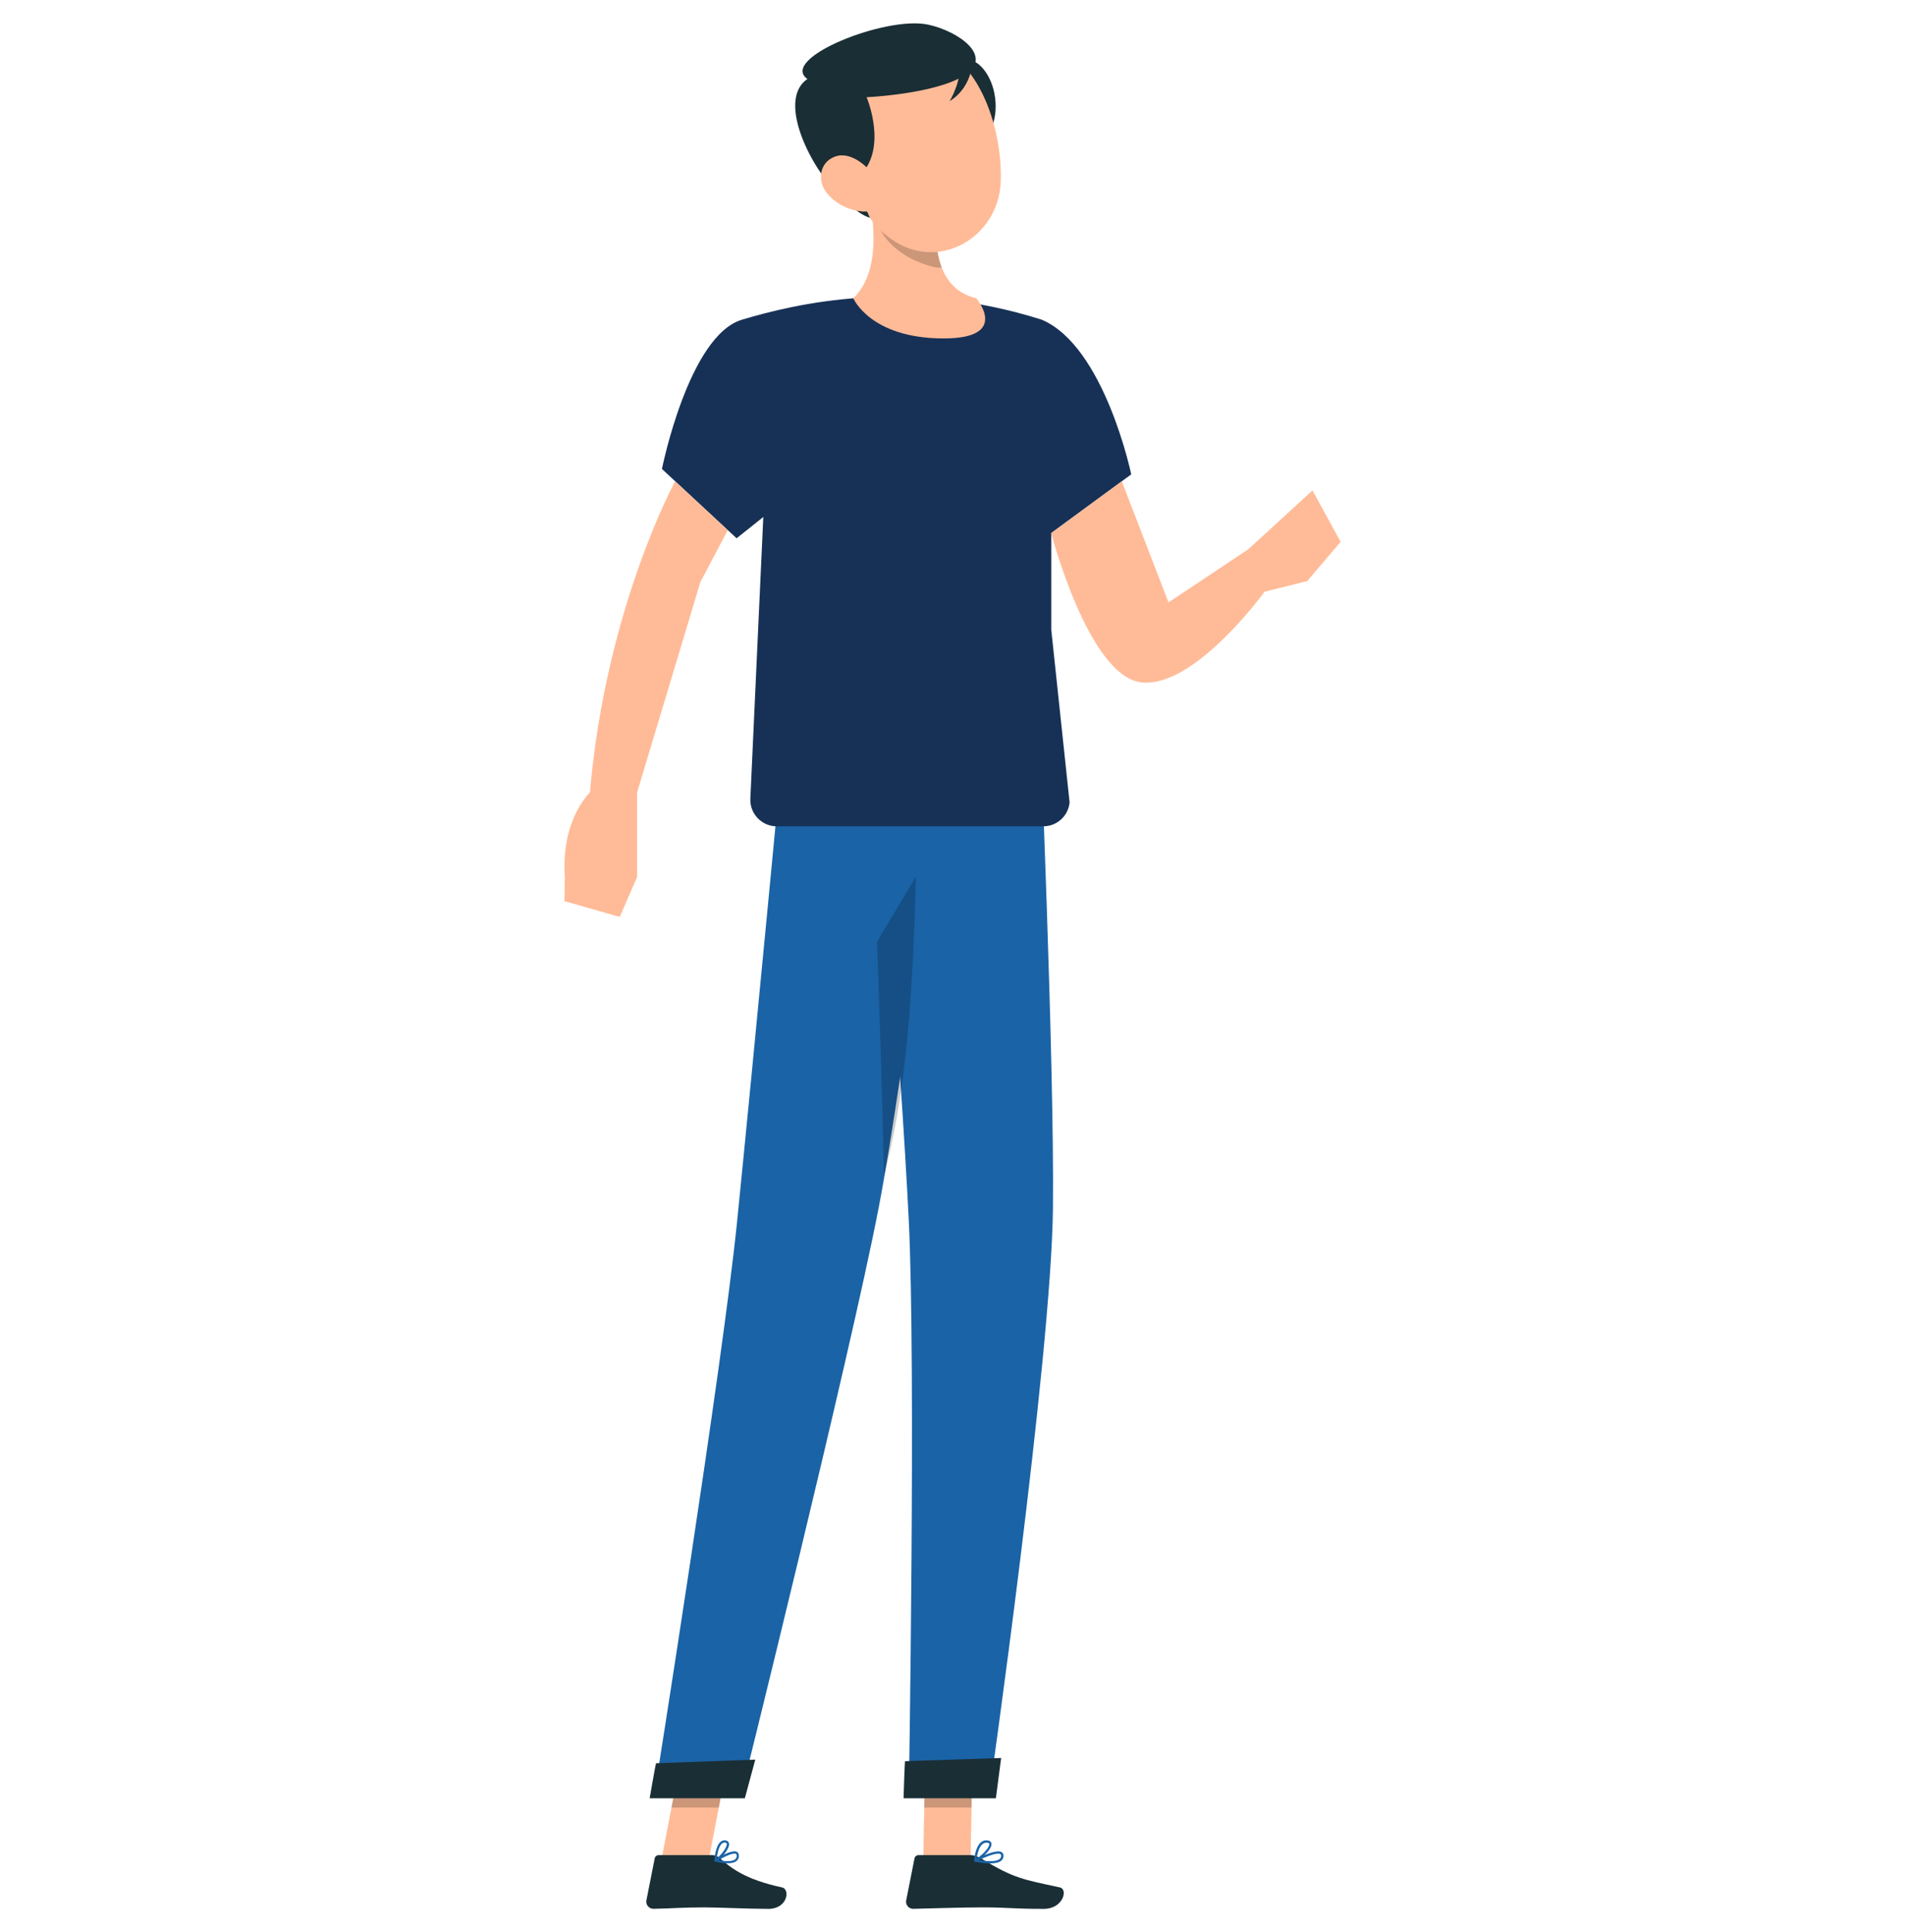 <?xml version="1.0" encoding="UTF-8"?>
<svg id="Groupe_72562" data-name="Groupe 72562" xmlns="http://www.w3.org/2000/svg" viewBox="0 0 332.61 337.3">
  <defs>
    <style>
      .cls-1 {
        fill: #1a63a6;
      }

      .cls-1, .cls-2, .cls-3, .cls-4, .cls-5 {
        stroke-width: 0px;
      }

      .cls-2 {
        opacity: .2;
      }

      .cls-3 {
        fill: #1a2e35;
      }

      .cls-4 {
        fill: #ffbb97;
      }

      .cls-5 {
        fill: #173156;
      }
    </style>
  </defs>
  <polygon class="cls-4" points="161.2 324.8 169.46 324.8 169.81 305.68 161.56 305.68 161.2 324.8"/>
  <polygon class="cls-4" points="115.46 324.8 123.72 324.8 127.4 305.68 119.14 305.68 115.46 324.8"/>
  <path class="cls-3" d="M124.28,323.85h-9.28c-.34,0-.62.23-.69.56l-1.45,7.34c-.15.76.47,1.48,1.25,1.47,3.24-.06,4.81-.25,8.89-.25,2.51,0,7.69.26,11.15.26,3.39,0,3.83-3.43,2.41-3.74-6.4-1.39-8.84-3.31-10.92-5.14-.38-.33-.86-.51-1.35-.51Z"/>
  <path class="cls-3" d="M169.38,323.85h-9.02c-.34,0-.62.23-.69.56l-1.45,7.34c-.15.76.45,1.48,1.22,1.47,3.25-.06,7.95-.25,12.04-.25,4.78,0,5.17.26,10.77.26,3.39,0,4.25-3.43,2.82-3.74-6.49-1.41-8.02-1.56-13.69-5.01-.62-.37-1.29-.64-2-.64Z"/>
  <g>
    <polygon class="cls-2" points="169.81 305.69 169.63 315.54 161.37 315.54 161.55 305.69 169.81 305.69"/>
    <polygon class="cls-2" points="119.14 305.69 127.4 305.69 125.5 315.54 117.24 315.54 119.14 305.69"/>
  </g>
  <path class="cls-1" d="M124.88,324.99c-.08-.02-.14-.08-.15-.16-.01-.08.02-.16.08-.2.3-.19,2.93-1.82,3.84-1.36.14.07.32.23.35.55.04.44-.09.79-.38,1.03-.37.31-.95.42-1.58.42-.76,0-1.59-.16-2.17-.3ZM125.44,324.72c1.41.28,2.49.23,2.93-.15.19-.17.28-.4.25-.71-.01-.15-.08-.2-.13-.23-.07-.03-.15-.05-.25-.05-.63,0-1.87.6-2.79,1.14Z"/>
  <path class="cls-1" d="M124.82,324.97c-.06-.04-.1-.11-.09-.18,0-.1.14-2.48,1.08-3.27.24-.2.52-.29.83-.25.47.06.6.35.64.51.2.92-1.41,2.73-2.25,3.2-.03.02-.06.02-.09.02-.04,0-.07-.01-.11-.03ZM126.06,321.82c-.6.5-.83,1.89-.91,2.59.83-.64,1.85-2.01,1.74-2.56-.01-.05-.04-.17-.29-.2-.03,0-.06,0-.09,0-.16,0-.31.06-.45.17Z"/>
  <path class="cls-1" d="M170.25,325c-.08-.02-.15-.08-.16-.17-.01-.08.03-.16.1-.2.37-.19,3.65-1.88,4.67-1.32.2.11.31.29.34.52.04.39-.08.71-.34.95-.42.38-1.17.51-1.99.51-.91,0-1.9-.16-2.6-.29ZM170.89,324.72c1.83.3,3.19.23,3.68-.22.17-.16.25-.37.22-.63-.01-.1-.05-.17-.13-.21-.09-.05-.21-.07-.37-.07-.78,0-2.28.59-3.41,1.14Z"/>
  <path class="cls-1" d="M170.17,324.96c-.06-.04-.09-.11-.09-.18,0-.09.17-2.32,1.2-3.18.31-.26.68-.38,1.08-.33.54.05.7.33.74.55.17.94-1.76,2.72-2.74,3.17-.03.01-.05.02-.08.02-.04,0-.08-.01-.11-.04ZM171.55,321.91c-.68.57-.94,1.9-1.03,2.55,1-.61,2.31-2.01,2.21-2.57,0-.05-.03-.18-.39-.22-.04,0-.08,0-.12,0-.25,0-.47.08-.67.26Z"/>
  <path class="cls-1" d="M181.47,124.11s2.65,61.74,2.37,86.92c-.29,26.19-11.18,102.61-11.18,102.61h-13.99s1.26-74.88,0-100.61c-1.37-28.04-6.24-88.92-6.24-88.92h29.03Z"/>
  <path class="cls-1" d="M165.8,124.11s-7.82,63.11-12.39,86.75c-5,25.89-24.11,102.78-24.11,102.78h-15.12s11.93-74.8,14.52-100.43c2.81-27.82,8.61-89.1,8.61-89.1h28.5Z"/>
  <path class="cls-2" d="M159.9,153.07c-.58,24.97-2.3,40.09-5.56,52.16-.22-11.93-.74-27.71-1.21-40.83l6.77-11.33Z"/>
  <path class="cls-5" d="M115.57,81.88s4.66-23.28,13.97-26.07c9.31-2.79,28.86-7.45,52.35,0,10.96,4.66,15.62,27,15.62,27l-1.64,1.2-12.32,9.04v16.9s3.2,30.13,3.2,30.13c-.23,2.37-2.22,4.17-4.6,4.17h-46.52c-2.64,0-4.74-2.2-4.62-4.83l2.26-49.17-4.66,3.72-13.03-12.1Z"/>
  <path class="cls-4" d="M195.86,84.02l8.16,21.14,13.97-9.31,11.17-10.24,4.91,8.98-5.84,6.85-7.45,1.86s-12.1,16.76-21.41,15.83c-9.31-.93-15.83-26.07-15.83-26.07l12.32-9.04Z"/>
  <path class="cls-4" d="M151.3,31.99c1.52,6.91,2.41,15.47-2.31,20.08,0,0,2.95,7.01,15.78,7.01,11.73,0,5.68-7.01,5.68-7.01-7.75-1.84-7.58-11.36-6.37-16.73l-12.78-3.35Z"/>
  <path class="cls-2" d="M164.09,35.34c-.72,3.14-1.07,7.72.33,11.34-.92.4-4.71-1.06-6.28-2.06-3.49-2.23-4.85-4.4-6.14-9.05-.2-1.22-.43-2.42-.69-3.58l12.79,3.35Z"/>
  <path class="cls-3" d="M164.43,18.28c.54,4.05,3.07,7.05,5.64,6.71,2.57-.35,4.21-3.91,3.67-7.96-.54-4.05-3.07-7.05-5.64-6.71-2.57.35-4.21,3.91-3.67,7.96Z"/>
  <path class="cls-4" d="M146.78,23.04c2.3,9.17,3.19,14.65,8.71,18.62,8.3,5.98,18.79-.17,19.23-9.79.4-8.66-3.44-22.2-13.08-24.37-9.51-2.14-17.16,6.37-14.86,15.55Z"/>
  <path class="cls-3" d="M162.02,4.29c5.49,1.19,11.58,5.64,6.34,8.9-5.24,3.26-17.05,3.78-17.05,3.78,0,0,3.9,9.17-1.44,13.92-1.78-.89,2.02,7.13,2.02,7.13,0,0-2.71-.7-4.59-3.86-3.18-.81-12.66-16.02-6.33-20.37-5.03-3.57,13.68-11.09,21.06-9.49Z"/>
  <path class="cls-4" d="M144.57,33.95c1.7,1.91,4.1,2.87,6.16,2.98,3.11.16,3.91-2.81,2.42-5.41-1.34-2.34-4.58-5.24-7.4-4.17-2.78,1.05-3.13,4.41-1.19,6.6Z"/>
  <path class="cls-3" d="M169.8,10.21s.24,4.82-4,7.45c0,0,2.27-3.61,1.76-7.36l2.24-.09Z"/>
  <path class="cls-4" d="M117.87,84.02s-12.13,22.28-14.87,54.31c0,0-5.1,4.79-4.38,14.75l-.07,4.23,9.66,2.76,3.03-6.99v-14.75s11.05-36.74,11.05-36.74l4.77-9.03-9.19-8.54Z"/>
  <path class="cls-3" d="M158.02,307.46c-.06,0-.26,6.46-.26,6.46h16.12s.92-7.03.92-7.03l-16.79.56Z"/>
  <path class="cls-3" d="M114.55,307.8c-.06,0-1.12,6.12-1.12,6.12h16.62s1.82-6.74,1.82-6.74l-17.33.63Z"/>
</svg>